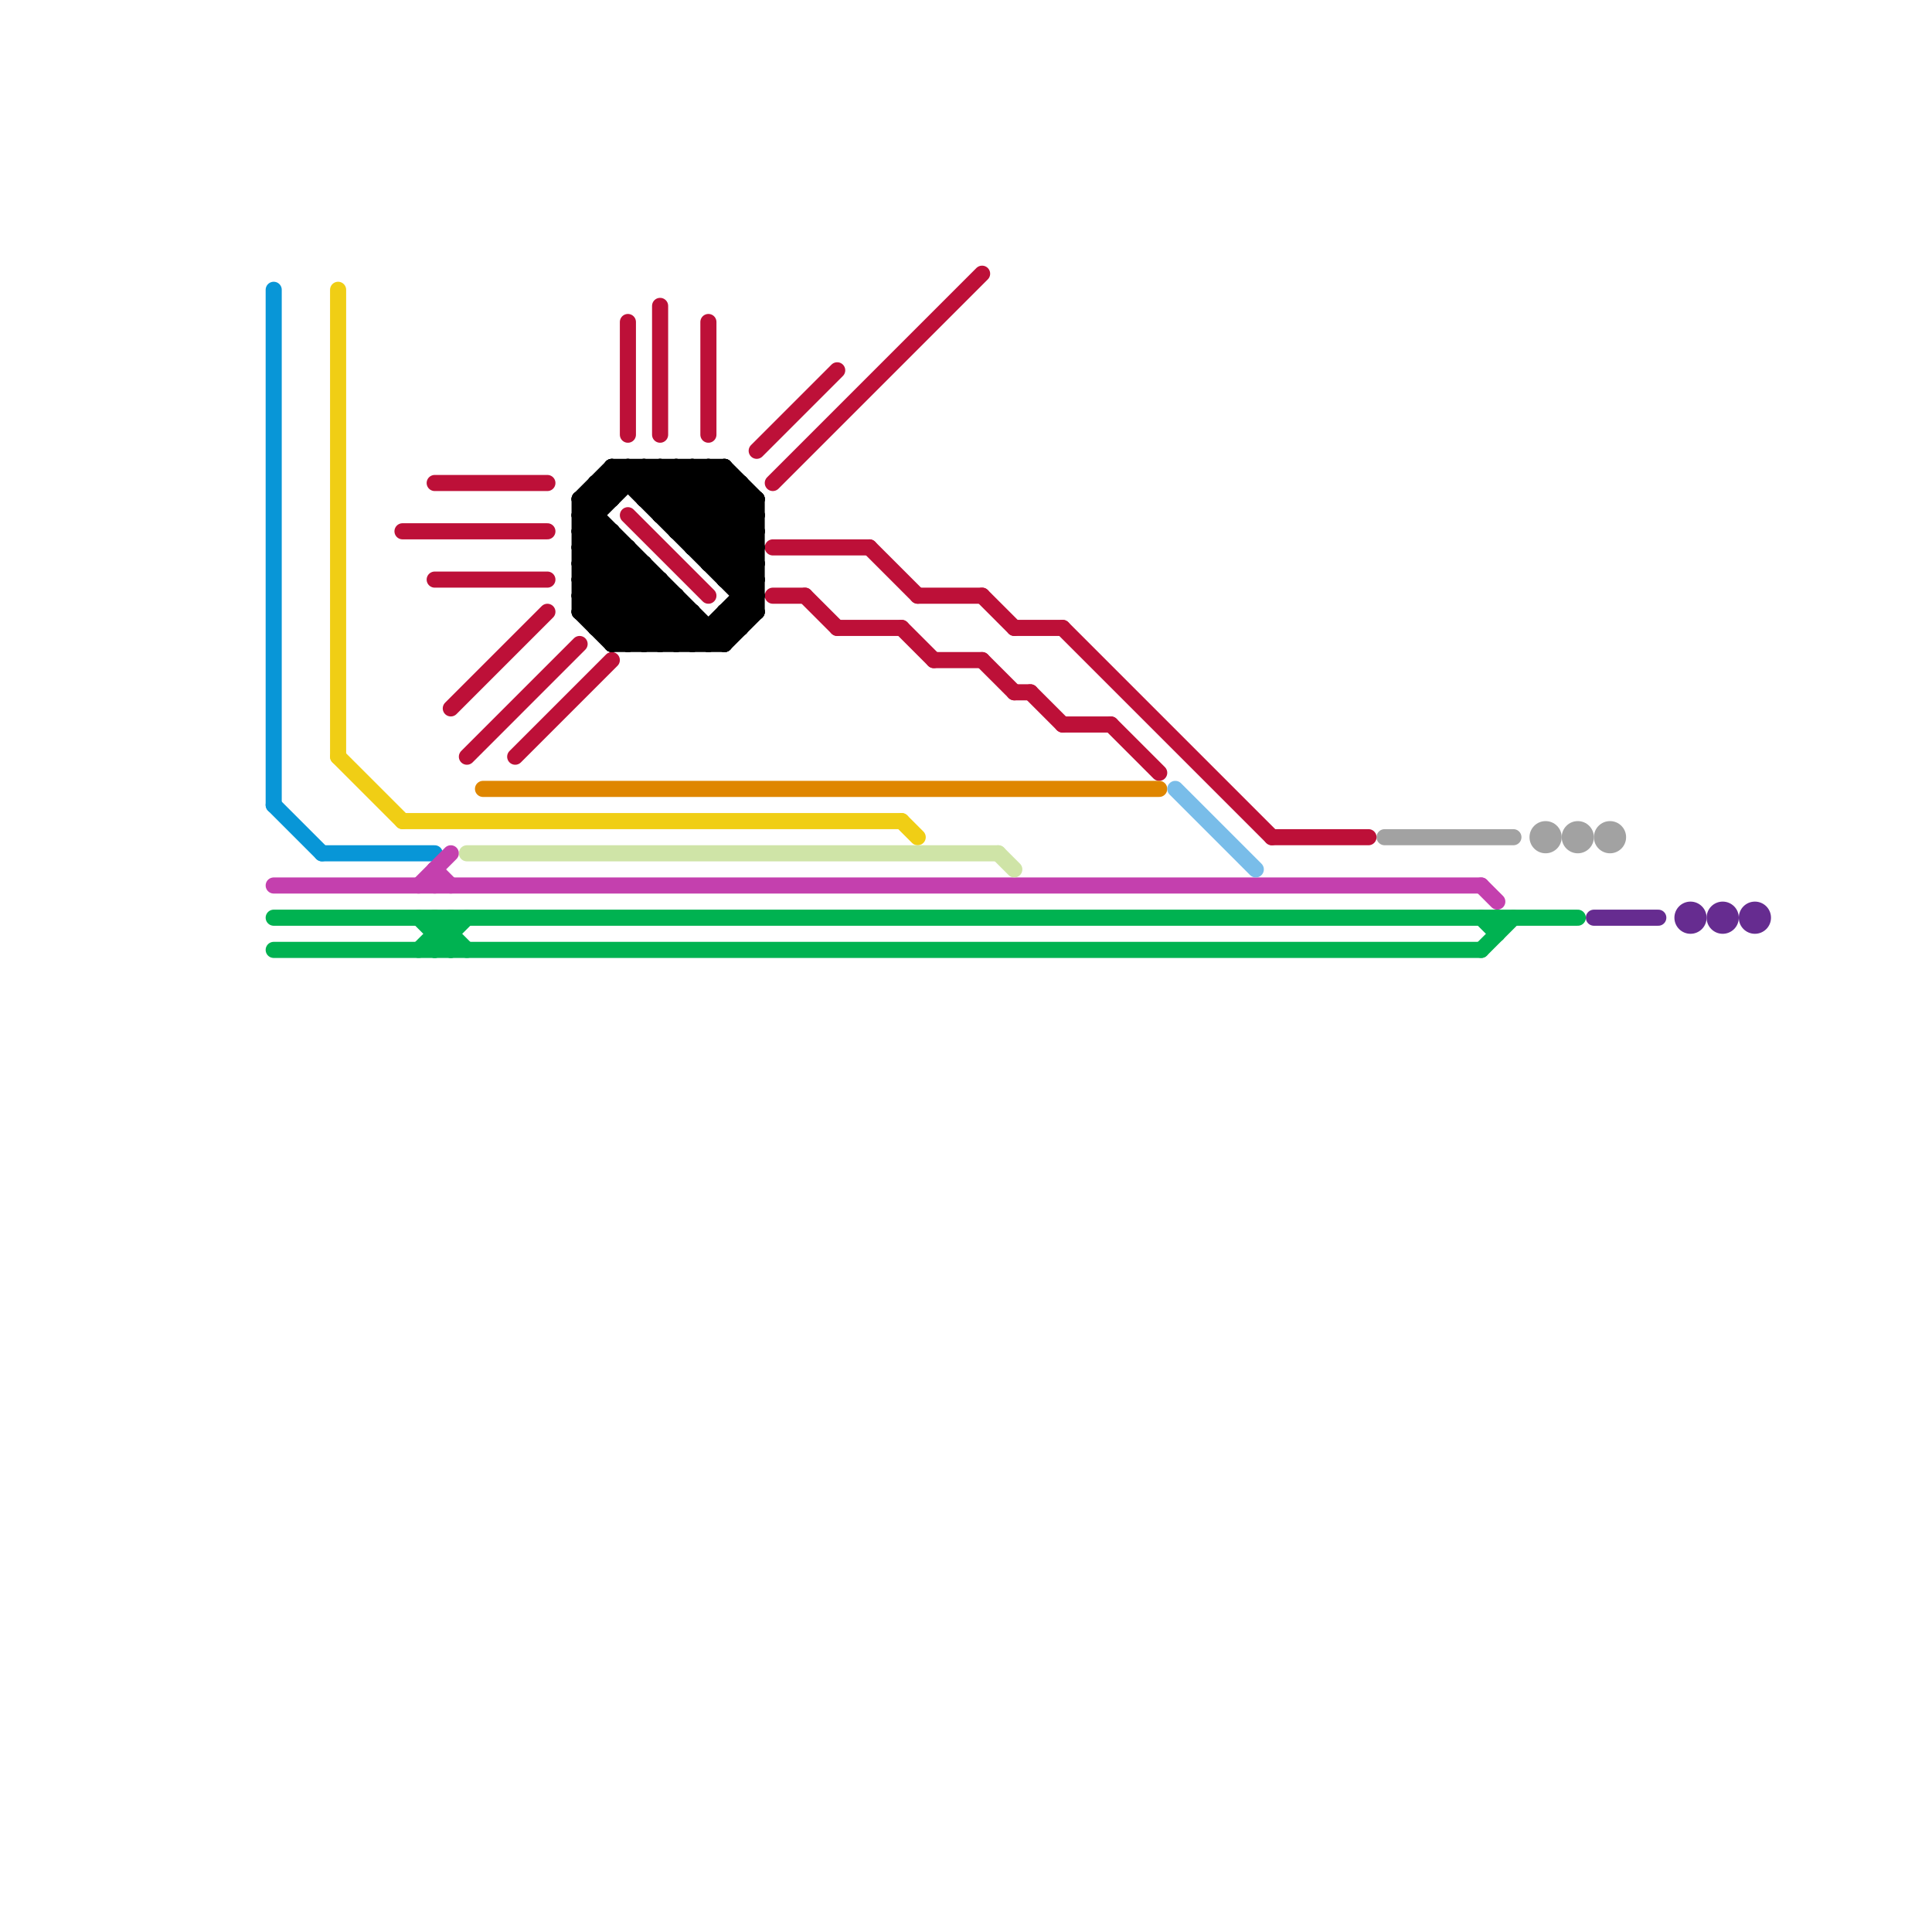 
<svg version="1.1" xmlns="http://www.w3.org/2000/svg" viewBox="0 0 120 120">
<style>line { stroke-width: 1; fill: none; stroke-linecap: round; stroke-linejoin: round; } .c0 { stroke: #a2a2a2 } .c1 { stroke: #662c90 } .c2 { stroke: #0896d7 } .c3 { stroke: #c440ae } .c4 { stroke: #00b251 } .c5 { stroke: #f0ce15 } .c6 { stroke: #bd1038 } .c7 { stroke: #cfe4a7 } .c8 { stroke: #df8600 } .c9 { stroke: #000000 } .c10 { stroke: #79bde9 }</style><line class="c0" x1="86" y1="52" x2="94" y2="52"/><circle cx="98" cy="52" r="1" fill="#a2a2a2" /><circle cx="96" cy="52" r="1" fill="#a2a2a2" /><circle cx="100" cy="52" r="1" fill="#a2a2a2" /><line class="c1" x1="99" y1="57" x2="103" y2="57"/><circle cx="109" cy="57" r="1" fill="#662c90" /><circle cx="107" cy="57" r="1" fill="#662c90" /><circle cx="105" cy="57" r="1" fill="#662c90" /><line class="c2" x1="17" y1="18" x2="17" y2="50"/><line class="c2" x1="17" y1="50" x2="20" y2="53"/><line class="c2" x1="20" y1="53" x2="27" y2="53"/><line class="c3" x1="26" y1="55" x2="28" y2="53"/><line class="c3" x1="27" y1="54" x2="27" y2="55"/><line class="c3" x1="17" y1="55" x2="92" y2="55"/><line class="c3" x1="27" y1="54" x2="28" y2="55"/><line class="c3" x1="92" y1="55" x2="93" y2="56"/><line class="c4" x1="26" y1="59" x2="28" y2="57"/><line class="c4" x1="92" y1="59" x2="94" y2="57"/><line class="c4" x1="17" y1="59" x2="92" y2="59"/><line class="c4" x1="28" y1="57" x2="28" y2="59"/><line class="c4" x1="27" y1="58" x2="28" y2="58"/><line class="c4" x1="27" y1="57" x2="27" y2="59"/><line class="c4" x1="27" y1="57" x2="29" y2="59"/><line class="c4" x1="92" y1="57" x2="93" y2="58"/><line class="c4" x1="17" y1="57" x2="98" y2="57"/><line class="c4" x1="27" y1="59" x2="29" y2="57"/><line class="c4" x1="93" y1="57" x2="93" y2="58"/><line class="c4" x1="26" y1="57" x2="28" y2="59"/><line class="c5" x1="21" y1="47" x2="25" y2="51"/><line class="c5" x1="56" y1="51" x2="57" y2="52"/><line class="c5" x1="21" y1="18" x2="21" y2="47"/><line class="c5" x1="25" y1="51" x2="56" y2="51"/><line class="c6" x1="79" y1="52" x2="85" y2="52"/><line class="c6" x1="39" y1="20" x2="39" y2="27"/><line class="c6" x1="28" y1="44" x2="34" y2="38"/><line class="c6" x1="66" y1="39" x2="79" y2="52"/><line class="c6" x1="69" y1="45" x2="72" y2="48"/><line class="c6" x1="47" y1="28" x2="52" y2="23"/><line class="c6" x1="27" y1="36" x2="34" y2="36"/><line class="c6" x1="48" y1="34" x2="54" y2="34"/><line class="c6" x1="50" y1="37" x2="52" y2="39"/><line class="c6" x1="48" y1="37" x2="50" y2="37"/><line class="c6" x1="32" y1="47" x2="38" y2="41"/><line class="c6" x1="44" y1="20" x2="44" y2="27"/><line class="c6" x1="25" y1="33" x2="34" y2="33"/><line class="c6" x1="64" y1="43" x2="66" y2="45"/><line class="c6" x1="39" y1="32" x2="44" y2="37"/><line class="c6" x1="58" y1="41" x2="61" y2="41"/><line class="c6" x1="63" y1="39" x2="66" y2="39"/><line class="c6" x1="63" y1="43" x2="64" y2="43"/><line class="c6" x1="29" y1="47" x2="36" y2="40"/><line class="c6" x1="57" y1="37" x2="61" y2="37"/><line class="c6" x1="66" y1="45" x2="69" y2="45"/><line class="c6" x1="41" y1="19" x2="41" y2="27"/><line class="c6" x1="61" y1="37" x2="63" y2="39"/><line class="c6" x1="27" y1="30" x2="34" y2="30"/><line class="c6" x1="54" y1="34" x2="57" y2="37"/><line class="c6" x1="52" y1="39" x2="56" y2="39"/><line class="c6" x1="61" y1="41" x2="63" y2="43"/><line class="c6" x1="48" y1="30" x2="61" y2="17"/><line class="c6" x1="56" y1="39" x2="58" y2="41"/><line class="c7" x1="29" y1="53" x2="62" y2="53"/><line class="c7" x1="62" y1="53" x2="63" y2="54"/><line class="c8" x1="30" y1="49" x2="72" y2="49"/><line class="c9" x1="36" y1="32" x2="37" y2="32"/><line class="c9" x1="42" y1="40" x2="43" y2="39"/><line class="c9" x1="44" y1="35" x2="47" y2="35"/><line class="c9" x1="43" y1="29" x2="43" y2="34"/><line class="c9" x1="41" y1="31" x2="43" y2="29"/><line class="c9" x1="38" y1="29" x2="38" y2="31"/><line class="c9" x1="36" y1="38" x2="39" y2="35"/><line class="c9" x1="45" y1="40" x2="47" y2="38"/><line class="c9" x1="37" y1="30" x2="37" y2="39"/><line class="c9" x1="36" y1="31" x2="45" y2="40"/><line class="c9" x1="43" y1="38" x2="43" y2="40"/><line class="c9" x1="40" y1="29" x2="40" y2="31"/><line class="c9" x1="42" y1="37" x2="42" y2="40"/><line class="c9" x1="36" y1="34" x2="42" y2="40"/><line class="c9" x1="40" y1="29" x2="47" y2="36"/><line class="c9" x1="44" y1="29" x2="47" y2="32"/><line class="c9" x1="45" y1="38" x2="47" y2="38"/><line class="c9" x1="39" y1="29" x2="47" y2="37"/><line class="c9" x1="38" y1="29" x2="45" y2="29"/><line class="c9" x1="41" y1="29" x2="47" y2="35"/><line class="c9" x1="36" y1="34" x2="39" y2="34"/><line class="c9" x1="36" y1="33" x2="38" y2="33"/><line class="c9" x1="40" y1="31" x2="47" y2="31"/><line class="c9" x1="39" y1="34" x2="39" y2="40"/><line class="c9" x1="36" y1="35" x2="40" y2="35"/><line class="c9" x1="37" y1="39" x2="46" y2="39"/><line class="c9" x1="36" y1="32" x2="39" y2="29"/><line class="c9" x1="37" y1="30" x2="46" y2="30"/><line class="c9" x1="44" y1="40" x2="47" y2="37"/><line class="c9" x1="44" y1="39" x2="44" y2="40"/><line class="c9" x1="41" y1="32" x2="47" y2="32"/><line class="c9" x1="44" y1="34" x2="47" y2="31"/><line class="c9" x1="36" y1="37" x2="42" y2="37"/><line class="c9" x1="43" y1="29" x2="47" y2="33"/><line class="c9" x1="42" y1="29" x2="42" y2="33"/><line class="c9" x1="45" y1="29" x2="47" y2="31"/><line class="c9" x1="42" y1="32" x2="45" y2="29"/><line class="c9" x1="38" y1="40" x2="41" y2="37"/><line class="c9" x1="41" y1="32" x2="44" y2="29"/><line class="c9" x1="43" y1="33" x2="46" y2="30"/><line class="c9" x1="39" y1="40" x2="42" y2="37"/><line class="c9" x1="36" y1="36" x2="41" y2="36"/><line class="c9" x1="46" y1="30" x2="46" y2="39"/><line class="c9" x1="45" y1="38" x2="46" y2="39"/><line class="c9" x1="42" y1="33" x2="45" y2="30"/><line class="c9" x1="36" y1="38" x2="38" y2="40"/><line class="c9" x1="36" y1="37" x2="39" y2="34"/><line class="c9" x1="40" y1="35" x2="40" y2="40"/><line class="c9" x1="42" y1="29" x2="47" y2="34"/><line class="c9" x1="36" y1="31" x2="38" y2="29"/><line class="c9" x1="44" y1="29" x2="44" y2="35"/><line class="c9" x1="45" y1="38" x2="45" y2="40"/><line class="c9" x1="44" y1="35" x2="47" y2="32"/><line class="c9" x1="38" y1="33" x2="38" y2="40"/><line class="c9" x1="45" y1="29" x2="45" y2="36"/><line class="c9" x1="36" y1="32" x2="44" y2="40"/><line class="c9" x1="36" y1="33" x2="43" y2="40"/><line class="c9" x1="36" y1="38" x2="43" y2="38"/><line class="c9" x1="47" y1="31" x2="47" y2="38"/><line class="c9" x1="36" y1="31" x2="38" y2="31"/><line class="c9" x1="43" y1="40" x2="47" y2="36"/><line class="c9" x1="39" y1="29" x2="39" y2="30"/><line class="c9" x1="46" y1="37" x2="47" y2="37"/><line class="c9" x1="40" y1="31" x2="42" y2="29"/><line class="c9" x1="45" y1="36" x2="47" y2="34"/><line class="c9" x1="36" y1="35" x2="41" y2="40"/><line class="c9" x1="42" y1="33" x2="47" y2="33"/><line class="c9" x1="41" y1="36" x2="41" y2="40"/><line class="c9" x1="36" y1="37" x2="39" y2="40"/><line class="c9" x1="36" y1="31" x2="36" y2="38"/><line class="c9" x1="36" y1="34" x2="37" y2="33"/><line class="c9" x1="38" y1="39" x2="41" y2="36"/><line class="c9" x1="40" y1="40" x2="42" y2="38"/><line class="c9" x1="45" y1="36" x2="47" y2="36"/><line class="c9" x1="36" y1="33" x2="40" y2="29"/><line class="c9" x1="46" y1="36" x2="47" y2="35"/><line class="c9" x1="41" y1="29" x2="41" y2="32"/><line class="c9" x1="36" y1="35" x2="38" y2="33"/><line class="c9" x1="37" y1="30" x2="38" y2="31"/><line class="c9" x1="37" y1="38" x2="40" y2="35"/><line class="c9" x1="41" y1="40" x2="43" y2="38"/><line class="c9" x1="45" y1="35" x2="47" y2="33"/><line class="c9" x1="43" y1="34" x2="46" y2="31"/><line class="c9" x1="40" y1="30" x2="41" y2="29"/><line class="c9" x1="38" y1="29" x2="47" y2="38"/><line class="c9" x1="36" y1="36" x2="38" y2="34"/><line class="c9" x1="37" y1="39" x2="40" y2="36"/><line class="c9" x1="43" y1="34" x2="47" y2="34"/><line class="c9" x1="36" y1="36" x2="40" y2="40"/><line class="c9" x1="38" y1="40" x2="45" y2="40"/><line class="c10" x1="73" y1="49" x2="78" y2="54"/>


</svg>

